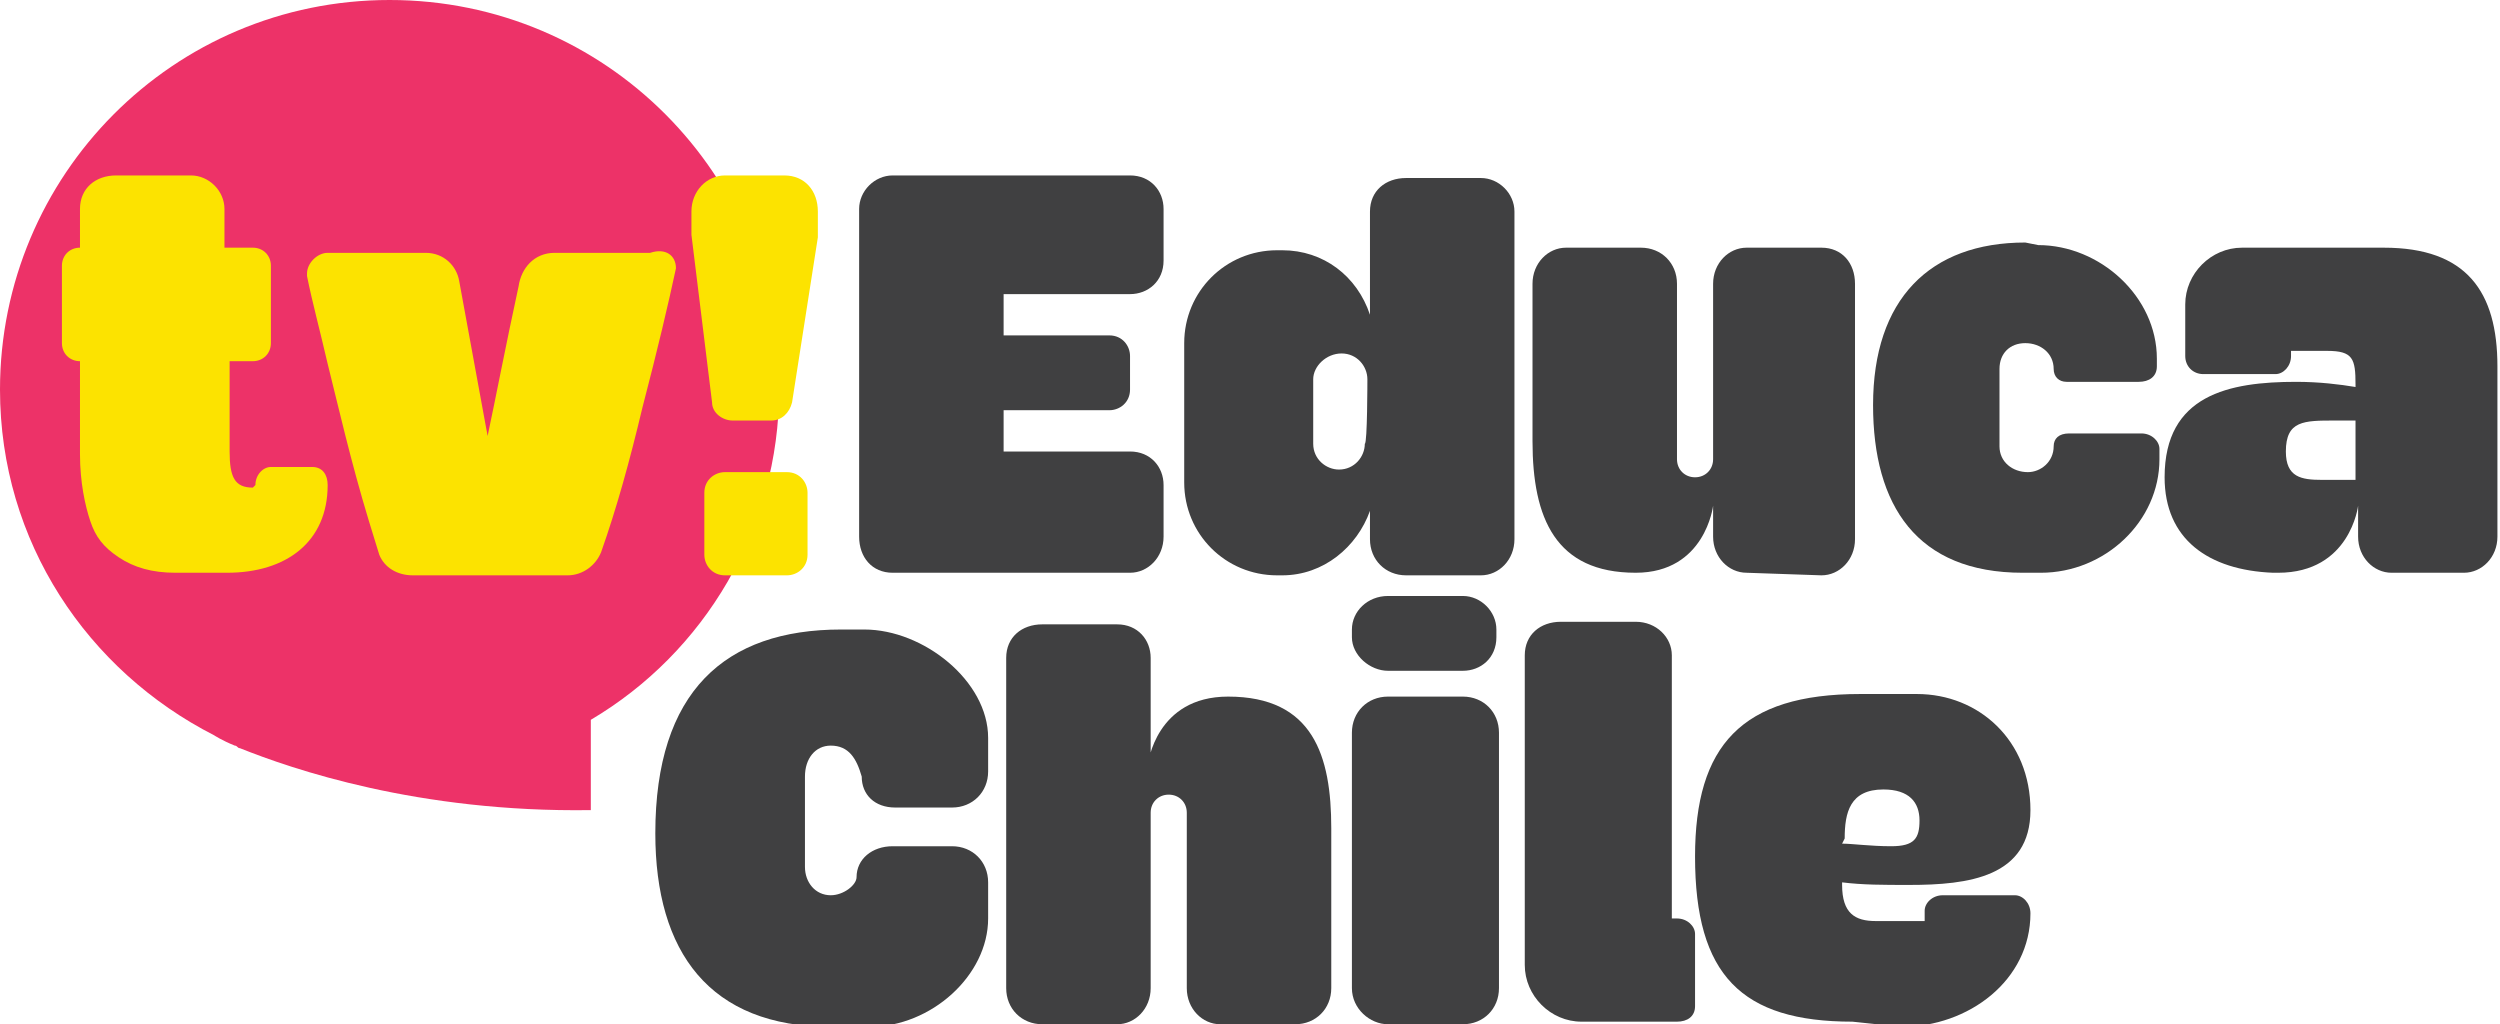 <?xml version="1.0" encoding="utf-8"?>
<!-- Generator: Adobe Illustrator 24.1.0, SVG Export Plug-In . SVG Version: 6.00 Build 0)  -->
<svg version="1.1" id="Capa_1" xmlns="http://www.w3.org/2000/svg" xmlns:xlink="http://www.w3.org/1999/xlink" x="0px" y="0px"
	 viewBox="0 0 96.9 39.7" style="enable-background:new 0 0 96.9 39.7;" xml:space="preserve">
<style type="text/css">
	.st0{fill:#ED3268;}
	.st1{fill:#FCE300;}
	.st2{fill:#404041;}
</style>
<g>
	<path class="st0" d="M30.2,15.1C30.2,6.8,23.5,0,15.1,0S0,6.8,0,15.1C0,21,3.4,26,8.3,28.5h0c0,0,0.3,0.2,0.8,0.4
		c0.1,0,0.1,0.1,0.2,0.1c2,0.8,6.9,2.5,13.6,2.4v-3.5C27.3,25.3,30.2,20.5,30.2,15.1z"/>
	<g>
		<path class="st1" d="M26.8,9.1V8.2c0-0.8,0.6-1.4,1.3-1.4h2.3c0.8,0,1.3,0.6,1.3,1.4v1l-1,6.4c-0.1,0.4-0.4,0.7-0.8,0.7h-1.5
			c-0.4,0-0.8-0.3-0.8-0.7L26.8,9.1z M27.3,19.1c0-0.5,0.4-0.8,0.8-0.8h2.4c0.5,0,0.8,0.4,0.8,0.8v2.4c0,0.5-0.4,0.8-0.8,0.8h-2.4
			c-0.5,0-0.8-0.4-0.8-0.8V19.1z"/>
	</g>
	<g>
		<path class="st1" d="M9.9,18.8c0-0.4,0.3-0.7,0.6-0.7h1.6c0.4,0,0.6,0.3,0.6,0.7c0,2.2-1.6,3.4-3.9,3.4h-2c-0.9,0-1.6-0.2-2.2-0.6
			c-0.6-0.4-0.9-0.8-1.1-1.4c-0.2-0.6-0.4-1.5-0.4-2.6V14c-0.4,0-0.7-0.3-0.7-0.7v-3c0-0.4,0.3-0.7,0.7-0.7V8.1
			c0-0.8,0.6-1.3,1.4-1.3h2.9c0.7,0,1.3,0.6,1.3,1.3v1.5h1.1c0.4,0,0.7,0.3,0.7,0.7v3c0,0.4-0.3,0.7-0.7,0.7H8.9v3.5
			c0,1,0.2,1.4,0.9,1.4L9.9,18.8L9.9,18.8z"/>
		<path class="st1" d="M26.2,10.4c-0.3,1.4-0.7,3.1-1.3,5.4c-0.5,2.1-1,3.9-1.6,5.6c-0.2,0.5-0.7,0.9-1.3,0.9h-6
			c-0.6,0-1.1-0.3-1.3-0.8l-0.4-1.3c-0.7-2.3-1.2-4.5-1.6-6.1c-0.3-1.3-0.6-2.4-0.8-3.4v-0.1c0-0.4,0.4-0.8,0.8-0.8h3.8
			c0.7,0,1.2,0.5,1.3,1.1l1.1,6c0.3-1.4,0.7-3.5,1.2-5.8c0.1-0.7,0.6-1.3,1.4-1.3h3.7C25.8,9.6,26.2,9.9,26.2,10.4
			C26.2,10.3,26.2,10.4,26.2,10.4z"/>
	</g>
	<g>
		<path class="st2" d="M45.1,10.1c0,0.8-0.6,1.3-1.3,1.3h-4.9V13H43c0.5,0,0.8,0.4,0.8,0.8v1.3c0,0.5-0.4,0.8-0.8,0.8h-4.1v1.6h4.9
			c0.8,0,1.3,0.6,1.3,1.3v2c0,0.8-0.6,1.4-1.3,1.4h-9.2c-0.8,0-1.3-0.6-1.3-1.4V8.1c0-0.7,0.6-1.3,1.3-1.3h9.2
			c0.8,0,1.3,0.6,1.3,1.3V10.1z"/>
		<path class="st2" d="M58.7,20.9c0,0.8-0.6,1.4-1.3,1.4h-2.9c-0.8,0-1.4-0.6-1.4-1.4v-1.1c-0.5,1.4-1.8,2.5-3.4,2.5h-0.2
			c-2,0-3.6-1.6-3.6-3.6v-5.4c0-2,1.6-3.6,3.6-3.6h0.2c1.6,0,2.9,1,3.4,2.5v-4c0-0.8,0.6-1.3,1.4-1.3h2.9c0.7,0,1.3,0.6,1.3,1.3
			L58.7,20.9L58.7,20.9z M53,14.7c0-0.5-0.4-1-1-1c-0.6,0-1.1,0.5-1.1,1v2.5c0,0.6,0.5,1,1,1c0.6,0,1-0.5,1-1
			C53,17.2,53,14.7,53,14.7z"/>
		<path class="st2" d="M67.7,22.2c-0.7,0-1.3-0.6-1.3-1.4v-1.2c0,0-0.3,2.6-3,2.6c-3.1,0-4-2.1-4-5.1V11c0-0.8,0.6-1.4,1.3-1.4h2.9
			c0.8,0,1.4,0.6,1.4,1.4v6.8c0,0.4,0.3,0.7,0.7,0.7s0.7-0.3,0.7-0.7V11c0-0.8,0.6-1.4,1.3-1.4h2.9c0.8,0,1.3,0.6,1.3,1.4v9.9
			c0,0.8-0.6,1.4-1.3,1.4L67.7,22.2L67.7,22.2z"/>
		<path class="st2" d="M79,9.5c2.4,0,4.6,2,4.6,4.4v0.3c0,0.4-0.3,0.6-0.7,0.6h-2.8c-0.3,0-0.5-0.2-0.5-0.5c0-0.6-0.5-1-1.1-1
			c-0.6,0-1,0.4-1,1v3c0,0.6,0.5,1,1.1,1c0.5,0,1-0.4,1-1c0-0.3,0.2-0.5,0.6-0.5h2.8c0.4,0,0.7,0.3,0.7,0.6v0.4
			c0,2.4-2.1,4.4-4.6,4.4h-0.7c-4.1,0-5.8-2.6-5.8-6.5c0-4.1,2.2-6.3,5.9-6.3L79,9.5L79,9.5z"/>
		<path class="st2" d="M88.8,13.6v0.2c0,0.4-0.3,0.7-0.6,0.7h-2.8c-0.4,0-0.7-0.3-0.7-0.7v-2c0-1.2,1-2.2,2.2-2.2h5.5
			c3.2,0,4.4,1.7,4.4,4.6v6.6c0,0.8-0.6,1.4-1.3,1.4h-2.8c-0.7,0-1.3-0.6-1.3-1.4v-1.2c0,0-0.3,2.6-3.1,2.6h-0.2
			c-2.5-0.1-4.2-1.3-4.2-3.7c0-3.2,2.5-3.7,5.1-3.7c0.9,0,1.7,0.1,2.3,0.2v-0.1c0-1-0.1-1.3-1.1-1.3L88.8,13.6L88.8,13.6z
			 M91.3,16.3c-0.4,0-0.7,0-0.8,0c-1.2,0-1.9,0-1.9,1.2c0,1,0.6,1.1,1.4,1.1h1.3L91.3,16.3L91.3,16.3z"/>
	</g>
	<g>
		<path class="st2" d="M32.2,28.9c-0.6,0-1,0.5-1,1.2v3.5c0,0.6,0.4,1.1,1,1.1c0.5,0,1-0.4,1-0.7c0-0.7,0.6-1.2,1.4-1.2h2.3
			c0.8,0,1.4,0.6,1.4,1.4v1.4c0,2.2-2.2,4.2-4.6,4.2h-1.5c-4.7,0-6.8-2.9-6.8-7.5c0-5.5,2.7-7.9,7.2-7.9h0.9c2.3,0,4.8,2,4.8,4.2
			v1.3c0,0.8-0.6,1.4-1.4,1.4h-2.2c-0.8,0-1.3-0.5-1.3-1.2C33.2,29.4,32.9,28.9,32.2,28.9z"/>
		<path class="st2" d="M44.5,29.6c0,0,0.3-2.6,3.1-2.6c3.3,0,4,2.3,4,5.1v6.2c0,0.8-0.6,1.4-1.4,1.4h-2.9c-0.7,0-1.3-0.6-1.3-1.4
			v-6.8c0-0.4-0.3-0.7-0.7-0.7c-0.4,0-0.7,0.3-0.7,0.7v6.8c0,0.8-0.6,1.4-1.3,1.4h-2.9c-0.8,0-1.4-0.6-1.4-1.4V25.5
			c0-0.8,0.6-1.3,1.4-1.3h2.9c0.8,0,1.3,0.6,1.3,1.3V29.6z"/>
		<path class="st2" d="M52.4,24.4c0-0.7,0.6-1.3,1.4-1.3h2.9c0.7,0,1.3,0.6,1.3,1.3v0.3c0,0.8-0.6,1.3-1.3,1.3h-2.9
			c-0.7,0-1.4-0.6-1.4-1.3V24.4z M52.4,28.4c0-0.8,0.6-1.4,1.4-1.4h2.9c0.8,0,1.4,0.6,1.4,1.4v9.9c0,0.8-0.6,1.4-1.4,1.4h-2.9
			c-0.7,0-1.4-0.6-1.4-1.4V28.4z"/>
		<path class="st2" d="M64.8,35.6H65c0.4,0,0.7,0.3,0.7,0.6V39c0,0.4-0.3,0.6-0.7,0.6h-3.7c-1.2,0-2.2-1-2.2-2.2v-12
			c0-0.8,0.6-1.3,1.4-1.3h2.9c0.8,0,1.4,0.6,1.4,1.3L64.8,35.6L64.8,35.6z"/>
		<path class="st2" d="M71.8,39.6c-4.3,0-6.1-1.8-6.1-6.4c0-4.3,1.8-6.3,6.4-6.3h2.2c2.4,0,4.4,1.8,4.4,4.5c0,2.6-2.4,2.9-4.7,2.9
			c-1,0-1.8,0-2.6-0.1v0.1c0,1.1,0.5,1.4,1.3,1.4h1.9v-0.4c0-0.3,0.3-0.6,0.7-0.6h2.8c0.3,0,0.6,0.3,0.6,0.7c0,2.6-2.4,4.4-5,4.4
			L71.8,39.6L71.8,39.6z M71.4,32.7c0.4,0,1.1,0.1,1.9,0.1c0.9,0,1.1-0.3,1.1-1c0-0.7-0.4-1.2-1.4-1.2c-1.3,0-1.5,0.9-1.5,1.9
			L71.4,32.7L71.4,32.7z"/>
	</g>
</g>
</svg>
